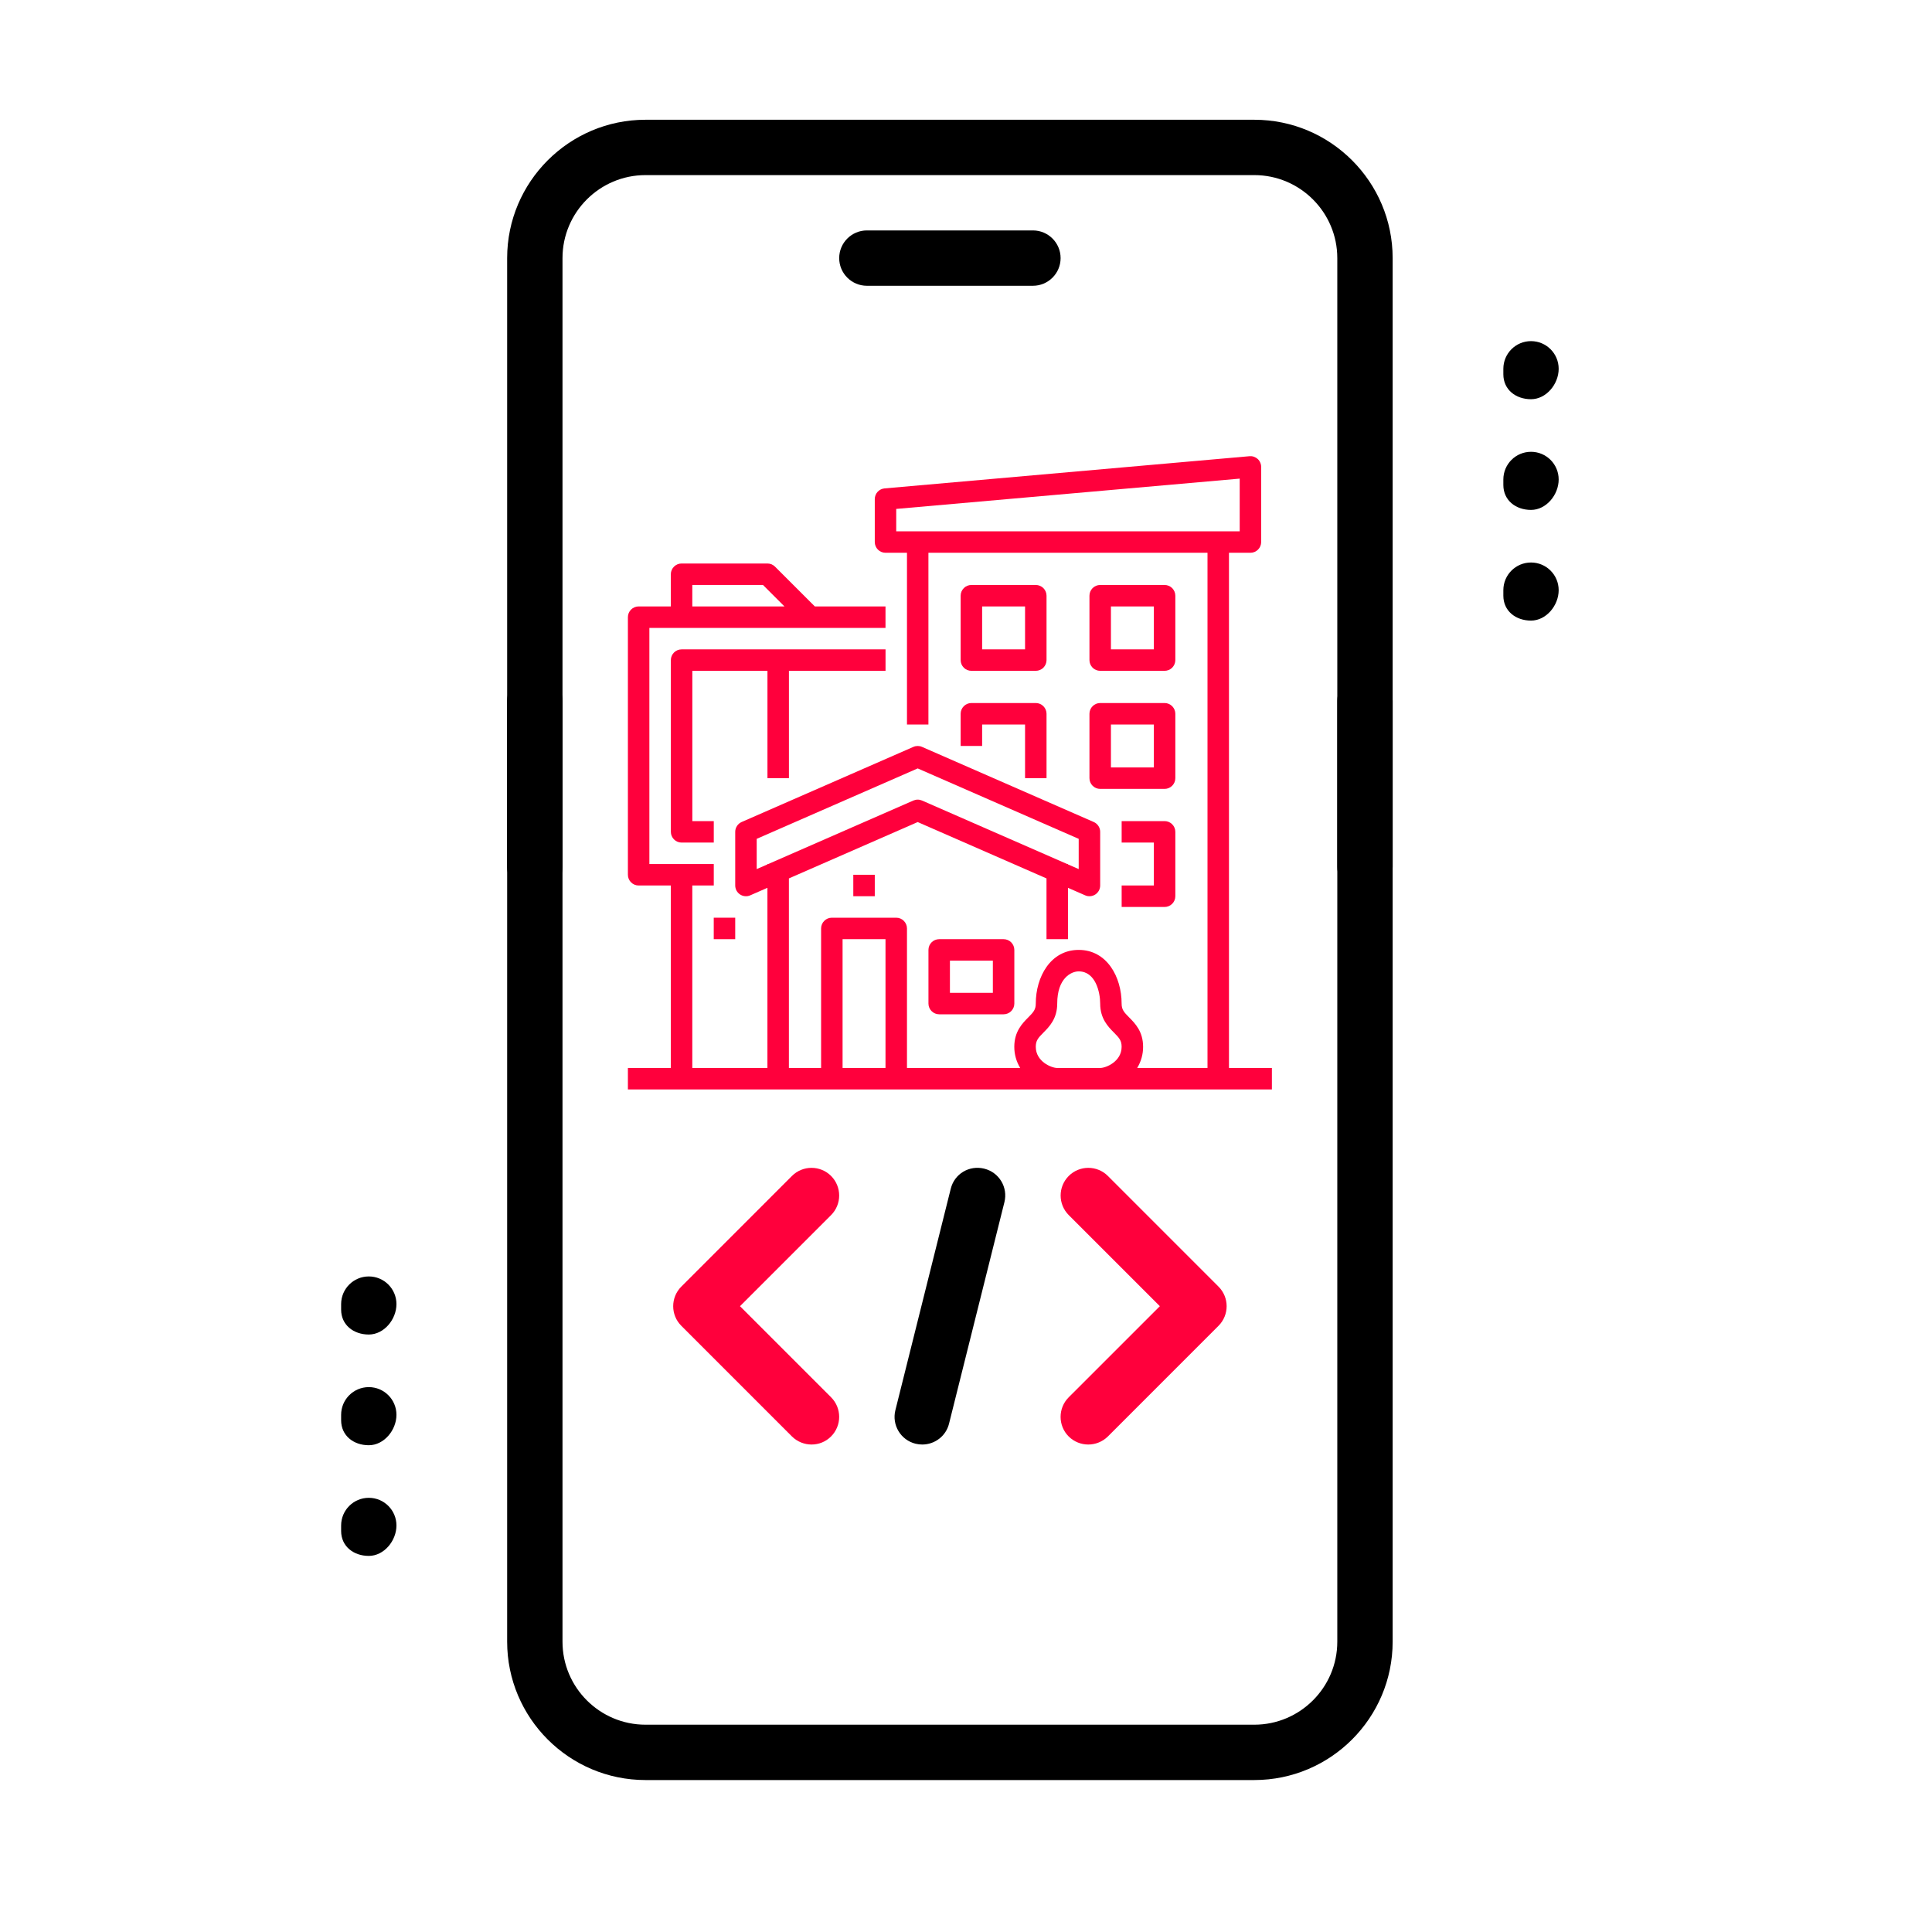 <svg width="60" height="60" viewBox="0 0 60 60" fill="none" xmlns="http://www.w3.org/2000/svg">
<path d="M32.078 8.875H26.922C26.448 8.875 26.062 8.49 26.062 8.016C26.062 7.541 26.448 7.156 26.922 7.156H32.078C32.553 7.156 32.938 7.541 32.938 8.016C32.938 8.49 32.553 8.875 32.078 8.875Z" fill="black"/>
<path d="M38.953 55.281H20.047C17.677 55.281 15.75 53.353 15.75 50.984V21.766C15.75 21.291 16.135 20.906 16.609 20.906C17.084 20.906 17.469 21.291 17.469 21.766V50.984C17.469 52.406 18.625 53.562 20.047 53.562H38.953C40.374 53.562 41.531 52.406 41.531 50.984V21.766C41.531 21.291 41.916 20.906 42.391 20.906C42.865 20.906 43.25 21.291 43.25 21.766V50.984C43.25 53.353 41.323 55.281 38.953 55.281Z" fill="black"/>
<path d="M42.391 27.781C41.916 27.781 41.531 27.396 41.531 26.922V8.016C41.531 6.594 40.374 5.438 38.953 5.438H20.047C18.625 5.438 17.469 6.594 17.469 8.016V26.922C17.469 27.396 17.084 27.781 16.609 27.781C16.135 27.781 15.75 27.396 15.75 26.922V8.016C15.75 5.647 17.677 3.719 20.047 3.719H38.953C41.323 3.719 43.25 5.647 43.25 8.016V26.922C43.25 27.396 42.865 27.781 42.391 27.781Z" fill="black"/>
<path d="M47.547 12.398C47.072 12.398 46.688 12.099 46.688 11.625V11.453C46.688 10.979 47.072 10.594 47.547 10.594C48.021 10.594 48.406 10.979 48.406 11.453C48.406 11.928 48.021 12.398 47.547 12.398Z" fill="black"/>
<path d="M47.547 15.836C47.072 15.836 46.688 15.537 46.688 15.062V14.891C46.688 14.416 47.072 14.031 47.547 14.031C48.021 14.031 48.406 14.416 48.406 14.891C48.406 15.365 48.021 15.836 47.547 15.836Z" fill="black"/>
<path d="M47.547 19.273C47.072 19.273 46.688 18.974 46.688 18.5V18.328C46.688 17.854 47.072 17.469 47.547 17.469C48.021 17.469 48.406 17.854 48.406 18.328C48.406 18.802 48.021 19.273 47.547 19.273Z" fill="black"/>
<path d="M11.453 41.445C10.979 41.445 10.594 41.146 10.594 40.672V40.5C10.594 40.026 10.979 39.641 11.453 39.641C11.928 39.641 12.312 40.026 12.312 40.5C12.312 40.974 11.928 41.445 11.453 41.445Z" fill="black"/>
<path d="M11.453 44.883C10.979 44.883 10.594 44.584 10.594 44.109V43.938C10.594 43.463 10.979 43.078 11.453 43.078C11.928 43.078 12.312 43.463 12.312 43.938C12.312 44.412 11.928 44.883 11.453 44.883Z" fill="black"/>
<path d="M11.453 48.32C10.979 48.32 10.594 48.021 10.594 47.547V47.375C10.594 46.901 10.979 46.516 11.453 46.516C11.928 46.516 12.312 46.901 12.312 47.375C12.312 47.849 11.928 48.32 11.453 48.32Z" fill="black"/>
<path d="M28.641 44.861C28.572 44.861 28.503 44.853 28.433 44.836C27.971 44.721 27.692 44.255 27.807 43.794L29.526 36.919C29.639 36.457 30.098 36.178 30.567 36.294C31.03 36.409 31.308 36.874 31.193 37.335L29.474 44.21C29.378 44.602 29.027 44.861 28.641 44.861Z" fill="black"/>
<path d="M33.797 44.861C33.577 44.861 33.357 44.777 33.189 44.611C32.854 44.275 32.854 43.731 33.189 43.395L36.02 40.565L33.191 37.736C32.855 37.4 32.855 36.856 33.191 36.52C33.526 36.185 34.071 36.185 34.406 36.52L37.843 39.958C38.178 40.293 38.178 40.838 37.843 41.173L34.406 44.611C34.237 44.777 34.017 44.861 33.797 44.861Z" fill="#FF003C"/>
<path d="M25.204 44.861C24.984 44.861 24.764 44.777 24.595 44.611L21.158 41.173C20.823 40.838 20.823 40.293 21.158 39.958L24.595 36.52C24.93 36.185 25.475 36.185 25.81 36.52C26.145 36.856 26.145 37.4 25.81 37.736L22.981 40.565L25.81 43.394C26.145 43.729 26.145 44.274 25.81 44.609C25.644 44.777 25.424 44.861 25.204 44.861Z" fill="#FF003C"/>
<path d="M38.167 33.167V17.167H38.833C38.922 17.167 39.007 17.132 39.069 17.069C39.132 17.006 39.167 16.922 39.167 16.833V14.5C39.167 14.454 39.157 14.408 39.138 14.366C39.12 14.323 39.093 14.285 39.059 14.254C39.024 14.223 38.984 14.199 38.94 14.184C38.897 14.169 38.85 14.164 38.804 14.168L27.471 15.168C27.388 15.175 27.311 15.213 27.254 15.275C27.198 15.336 27.167 15.417 27.167 15.5V16.833C27.167 16.922 27.202 17.006 27.264 17.069C27.327 17.132 27.412 17.167 27.5 17.167H28.167V22.5H28.833V17.167H37.5V33.167H35.316C35.437 32.969 35.501 32.742 35.5 32.51C35.5 32.033 35.25 31.782 35.068 31.598C34.905 31.434 34.833 31.354 34.833 31.167C34.833 30.338 34.375 29.5 33.5 29.5C32.625 29.5 32.167 30.338 32.167 31.167C32.167 31.354 32.095 31.434 31.932 31.598C31.75 31.782 31.5 32.033 31.5 32.51C31.499 32.742 31.563 32.969 31.684 33.167H28.167V28.833C28.167 28.745 28.131 28.66 28.069 28.598C28.006 28.535 27.922 28.5 27.833 28.5H25.833C25.745 28.5 25.66 28.535 25.598 28.598C25.535 28.66 25.5 28.745 25.5 28.833V33.167H24.5V27.28L28.5 25.53L32.5 27.28V29.167H33.167V27.572L33.7 27.805C33.75 27.828 33.806 27.837 33.861 27.832C33.916 27.828 33.969 27.809 34.016 27.779C34.062 27.749 34.1 27.707 34.127 27.659C34.153 27.61 34.167 27.555 34.167 27.5V25.833C34.167 25.768 34.148 25.705 34.112 25.651C34.077 25.597 34.026 25.554 33.967 25.528L28.634 23.195C28.591 23.176 28.546 23.167 28.5 23.167C28.454 23.167 28.409 23.176 28.366 23.195L23.033 25.528C22.974 25.554 22.923 25.597 22.888 25.651C22.852 25.705 22.833 25.768 22.833 25.833V27.5C22.833 27.555 22.847 27.61 22.873 27.659C22.9 27.707 22.938 27.749 22.984 27.779C23.031 27.809 23.084 27.828 23.139 27.832C23.194 27.837 23.25 27.828 23.3 27.805L23.833 27.572V33.167H21.5V27.5H22.167V26.833H20.167V19.5H27.5V18.833H25.305L24.069 17.598C24.038 17.567 24.001 17.542 23.961 17.525C23.921 17.509 23.877 17.5 23.833 17.5H21.167C21.078 17.5 20.994 17.535 20.931 17.598C20.869 17.66 20.833 17.745 20.833 17.833V18.833H19.833C19.745 18.833 19.66 18.869 19.598 18.931C19.535 18.994 19.5 19.078 19.5 19.167V27.167C19.5 27.255 19.535 27.34 19.598 27.402C19.66 27.465 19.745 27.5 19.833 27.5H20.833V33.167H19.5V33.833H39.5V33.167H38.167ZM27.833 15.805L38.5 14.864V16.5H27.833V15.805ZM23.5 26.99V26.051L28.5 23.864L33.5 26.051V26.99L33.167 26.845V26.833H33.141L28.634 24.861C28.591 24.843 28.546 24.833 28.5 24.833C28.454 24.833 28.409 24.843 28.366 24.861L23.859 26.833H23.833V26.845L23.5 26.99ZM21.5 18.167H23.695L24.362 18.833H21.5V18.167ZM26.167 29.167H27.5V33.167H26.167V29.167ZM32.833 33.167C32.65 33.167 32.167 32.965 32.167 32.51C32.167 32.316 32.24 32.234 32.405 32.068C32.586 31.886 32.833 31.636 32.833 31.167C32.833 30.376 33.269 30.167 33.5 30.167C34.027 30.167 34.167 30.821 34.167 31.167C34.167 31.636 34.414 31.886 34.595 32.068C34.76 32.234 34.833 32.316 34.833 32.51C34.833 32.965 34.35 33.167 34.167 33.167H32.833Z" fill="#FF003C"/>
<path d="M29.167 29.167C29.079 29.167 28.994 29.202 28.932 29.264C28.869 29.327 28.834 29.412 28.834 29.5V31.167C28.834 31.255 28.869 31.34 28.932 31.402C28.994 31.465 29.079 31.5 29.167 31.5H31.167C31.256 31.5 31.34 31.465 31.403 31.402C31.465 31.34 31.501 31.255 31.501 31.167V29.5C31.501 29.412 31.465 29.327 31.403 29.264C31.34 29.202 31.256 29.167 31.167 29.167H29.167ZM30.834 30.833H29.501V29.833H30.834V30.833Z" fill="#FF003C"/>
<path d="M27.167 27.167H26.5V27.833H27.167V27.167Z" fill="#FF003C"/>
<path d="M24.501 24.167V20.833H27.501V20.167H21.167C21.079 20.167 20.994 20.202 20.932 20.264C20.869 20.327 20.834 20.412 20.834 20.5V25.833C20.834 25.922 20.869 26.006 20.932 26.069C20.994 26.132 21.079 26.167 21.167 26.167H22.167V25.5H21.501V20.833H23.834V24.167H24.501Z" fill="#FF003C"/>
<path d="M30.167 20.833H32.167C32.256 20.833 32.34 20.798 32.403 20.736C32.465 20.673 32.501 20.588 32.501 20.5V18.5C32.501 18.412 32.465 18.327 32.403 18.264C32.34 18.202 32.256 18.167 32.167 18.167H30.167C30.079 18.167 29.994 18.202 29.932 18.264C29.869 18.327 29.834 18.412 29.834 18.5V20.5C29.834 20.588 29.869 20.673 29.932 20.736C29.994 20.798 30.079 20.833 30.167 20.833ZM30.501 18.833H31.834V20.167H30.501V18.833Z" fill="#FF003C"/>
<path d="M34.167 20.833H36.167C36.256 20.833 36.34 20.798 36.403 20.736C36.465 20.673 36.501 20.588 36.501 20.5V18.5C36.501 18.412 36.465 18.327 36.403 18.264C36.34 18.202 36.256 18.167 36.167 18.167H34.167C34.079 18.167 33.994 18.202 33.932 18.264C33.869 18.327 33.834 18.412 33.834 18.5V20.5C33.834 20.588 33.869 20.673 33.932 20.736C33.994 20.798 34.079 20.833 34.167 20.833ZM34.501 18.833H35.834V20.167H34.501V18.833Z" fill="#FF003C"/>
<path d="M29.834 23.167H30.501V22.5H31.834V24.167H32.501V22.167C32.501 22.078 32.465 21.994 32.403 21.931C32.34 21.869 32.256 21.833 32.167 21.833H30.167C30.079 21.833 29.994 21.869 29.932 21.931C29.869 21.994 29.834 22.078 29.834 22.167V23.167Z" fill="#FF003C"/>
<path d="M33.834 24.167C33.834 24.255 33.869 24.34 33.932 24.402C33.994 24.465 34.079 24.5 34.167 24.5H36.167C36.256 24.5 36.34 24.465 36.403 24.402C36.465 24.34 36.501 24.255 36.501 24.167V22.167C36.501 22.078 36.465 21.994 36.403 21.931C36.34 21.869 36.256 21.833 36.167 21.833H34.167C34.079 21.833 33.994 21.869 33.932 21.931C33.869 21.994 33.834 22.078 33.834 22.167V24.167ZM34.501 22.5H35.834V23.833H34.501V22.5Z" fill="#FF003C"/>
<path d="M34.834 27.5V28.167H36.167C36.256 28.167 36.34 28.132 36.403 28.069C36.465 28.007 36.501 27.922 36.501 27.833V25.833C36.501 25.745 36.465 25.66 36.403 25.598C36.34 25.535 36.256 25.5 36.167 25.5H34.834V26.167H35.834V27.5H34.834Z" fill="#FF003C"/>
<path d="M22.833 28.5H22.166V29.167H22.833V28.5Z" fill="#FF003C"/>
</svg>
